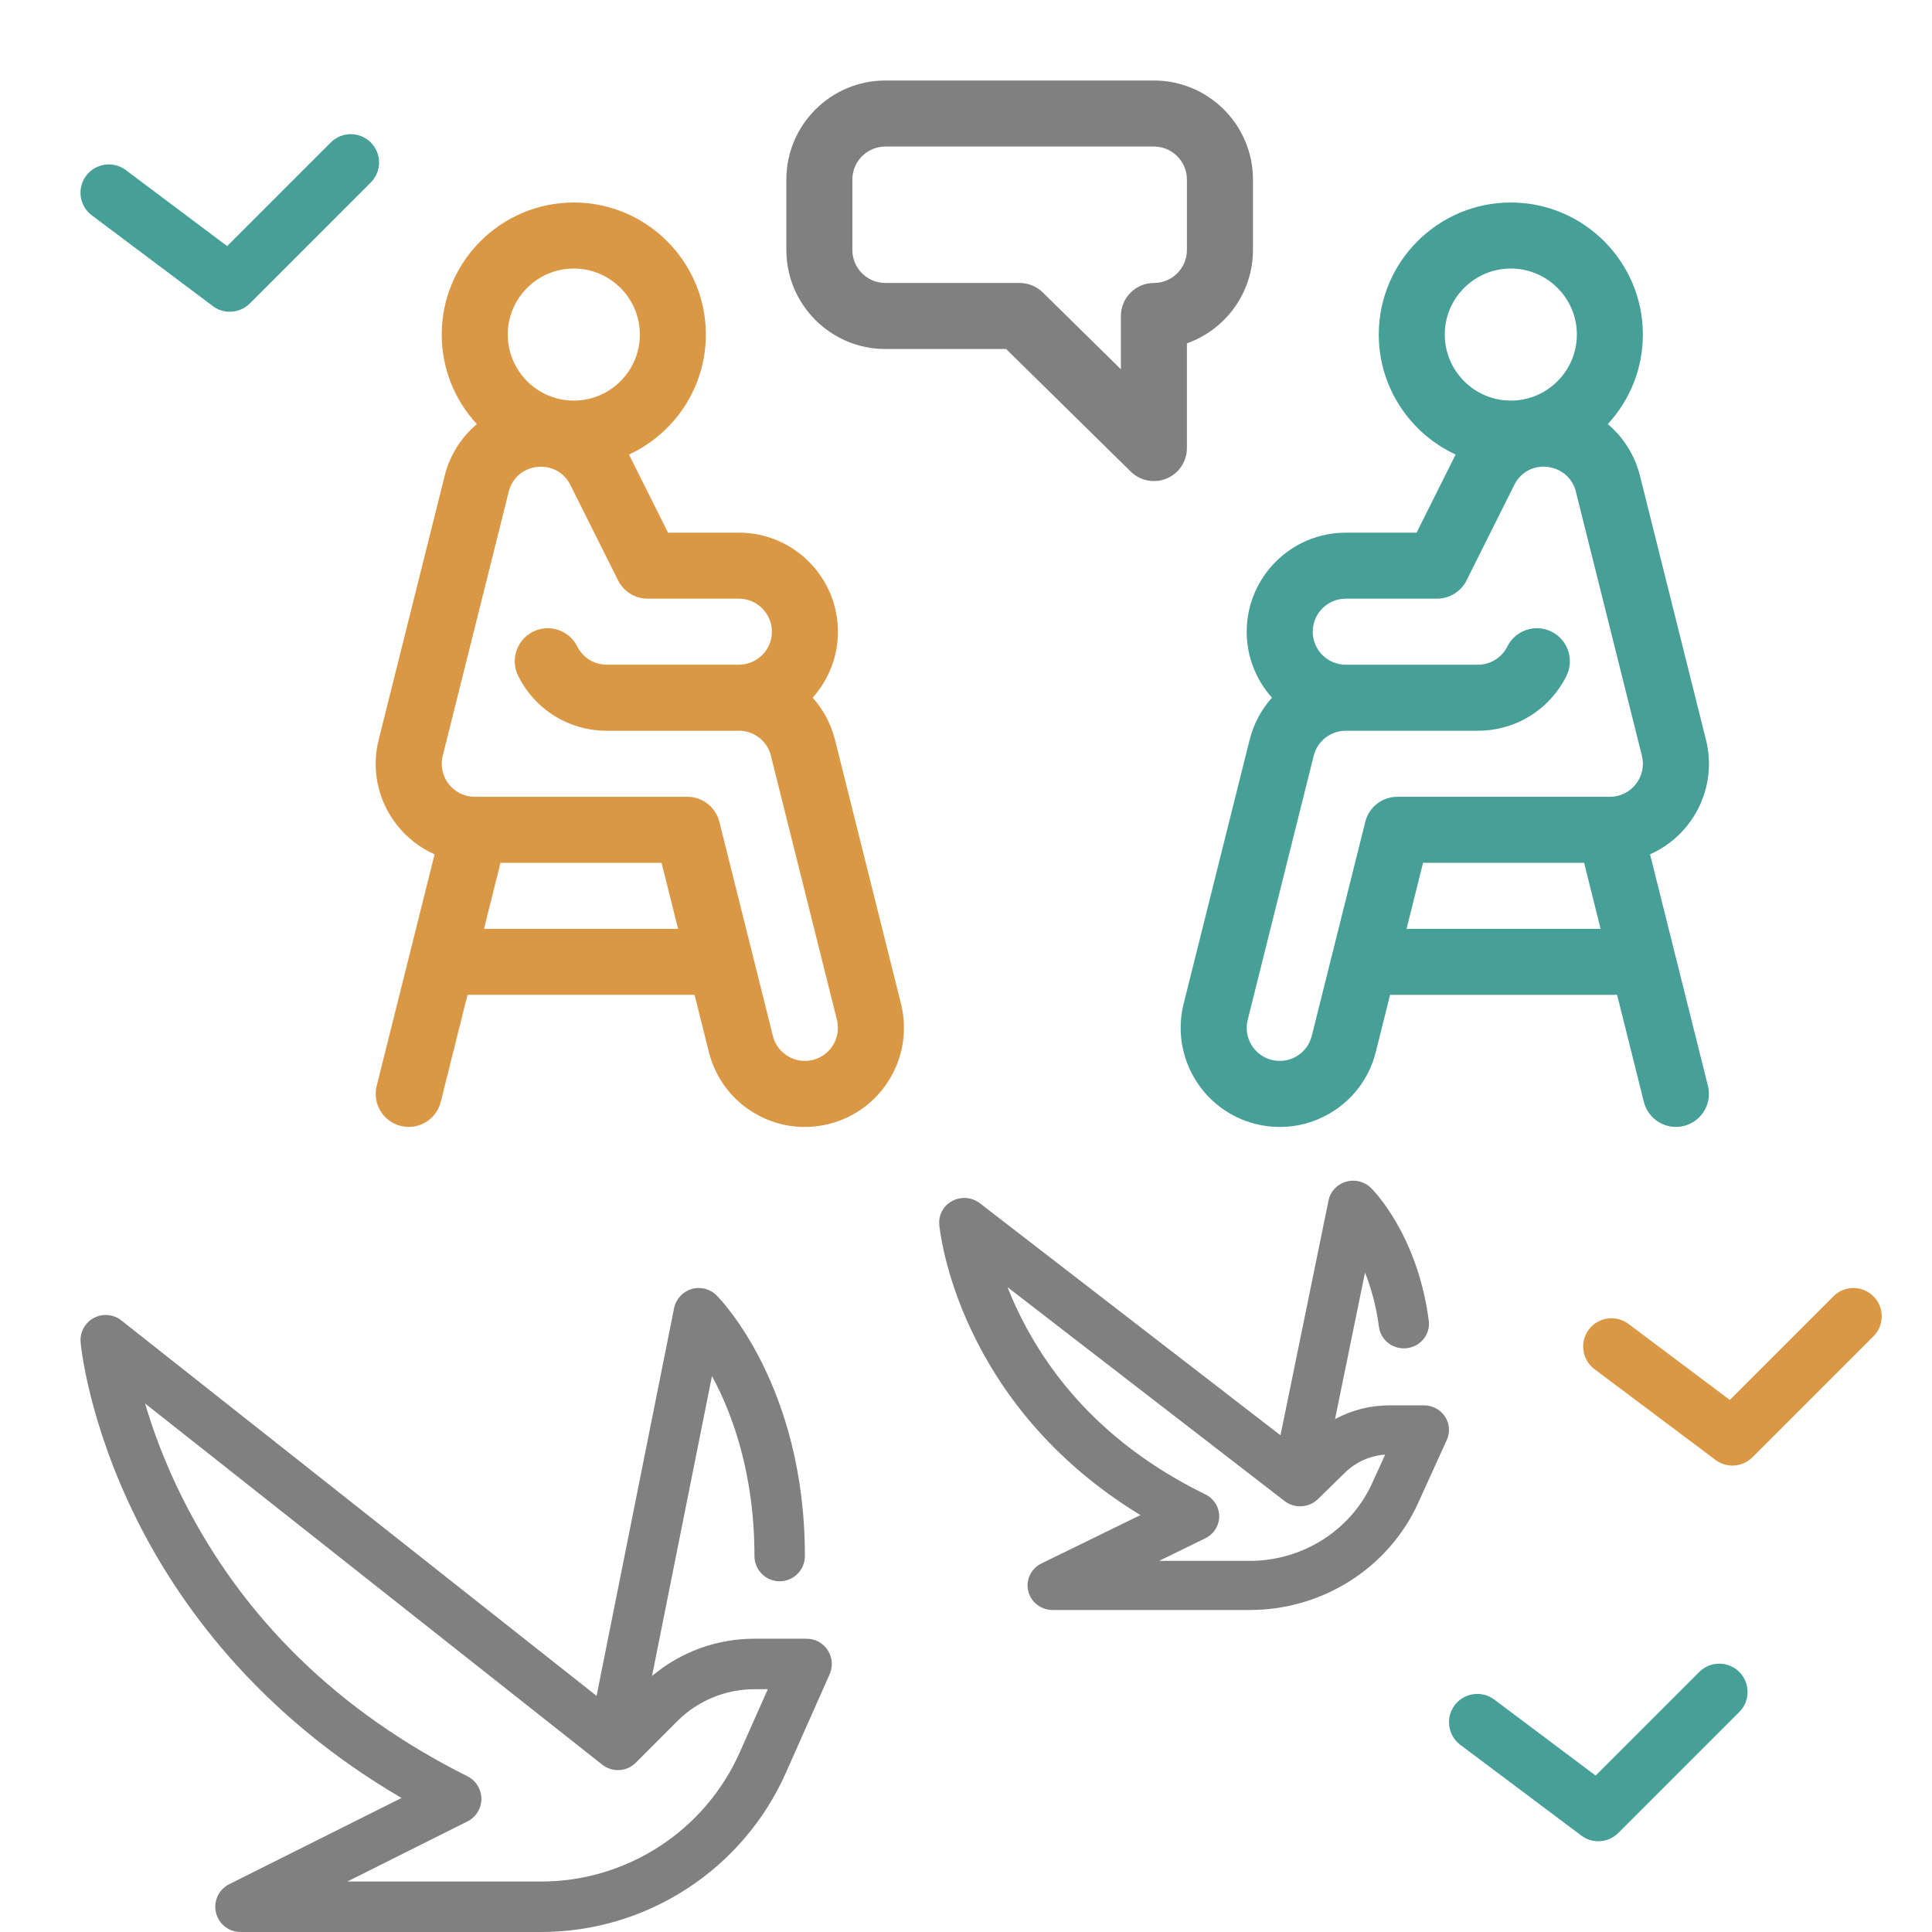 <svg width="72" height="72" viewBox="0 0 72 72" fill="none" xmlns="http://www.w3.org/2000/svg">
<path d="M30.06 61.07H28.122C26.708 61.07 25.37 61.561 24.299 62.459L26.533 51.281C27.281 52.66 28.116 54.894 28.116 57.989C28.116 58.509 28.537 58.93 29.056 58.93C29.575 58.93 29.996 58.509 29.996 57.989C29.996 51.64 26.841 48.41 26.706 48.276C26.461 48.03 26.101 47.94 25.769 48.04C25.438 48.141 25.188 48.416 25.12 48.756L22.233 63.201L4.522 49.208C4.227 48.975 3.822 48.94 3.492 49.119C3.162 49.298 2.97 49.657 3.004 50.031C3.015 50.151 3.292 53.014 5.108 56.65C6.631 59.699 9.551 63.846 14.964 67.005L8.543 70.218C8.153 70.413 7.948 70.851 8.048 71.276C8.148 71.7 8.527 72 8.963 72H20.166C24.106 72 27.686 69.671 29.287 66.068L30.919 62.393C31.048 62.102 31.022 61.765 30.848 61.498C30.675 61.231 30.378 61.07 30.06 61.07ZM27.569 65.304C26.27 68.229 23.364 70.119 20.166 70.119H12.945L17.421 67.879C17.739 67.72 17.94 67.394 17.94 67.038C17.94 66.682 17.739 66.356 17.421 66.197C12.635 63.802 9.071 60.333 6.828 55.884C6.149 54.539 5.701 53.302 5.407 52.304L22.445 65.765C22.82 66.061 23.356 66.029 23.693 65.692L25.235 64.148C26.006 63.377 27.032 62.952 28.122 62.952H28.614L27.569 65.304Z" fill="#808080"/>
<path d="M53.849 52.789C53.676 52.53 53.381 52.373 53.064 52.373H51.793C51.068 52.373 50.371 52.551 49.753 52.885L50.87 47.423C51.09 47.977 51.285 48.653 51.389 49.449C51.454 49.95 51.922 50.305 52.435 50.242C52.948 50.178 53.311 49.72 53.246 49.218C52.828 45.999 51.161 44.337 51.09 44.268C50.846 44.029 50.488 43.942 50.157 44.039C49.827 44.137 49.578 44.405 49.511 44.736L47.72 53.489L36.516 44.841C36.222 44.614 35.819 44.58 35.49 44.755C35.161 44.929 34.97 45.278 35.004 45.642C35.031 45.931 35.704 52.32 42.5 56.463L38.811 58.266C38.423 58.456 38.219 58.882 38.319 59.295C38.419 59.708 38.796 60 39.23 60H46.576C49.286 60 51.748 58.435 52.849 56.014L53.919 53.66C54.048 53.377 54.022 53.049 53.849 52.789ZM51.138 55.271C50.338 57.032 48.547 58.169 46.576 58.169H43.196L44.919 57.327C45.236 57.172 45.436 56.855 45.436 56.508C45.436 56.162 45.236 55.845 44.919 55.69C41.853 54.191 39.569 52.024 38.128 49.247C37.895 48.798 37.704 48.367 37.547 47.969L47.872 55.939C48.245 56.226 48.779 56.196 49.114 55.868L50.126 54.879C50.531 54.483 51.056 54.249 51.621 54.209L51.138 55.271Z" fill="#808080"/>
<path d="M33.578 37.411L31.117 27.567C30.967 26.969 30.676 26.436 30.286 26C30.871 25.347 31.227 24.485 31.227 23.542C31.227 21.506 29.571 19.851 27.536 19.851H24.896L23.456 16.97C23.45 16.959 23.444 16.949 23.439 16.939C25.129 16.159 26.305 14.449 26.305 12.468C26.305 9.755 24.098 7.547 21.384 7.547C18.67 7.547 16.462 9.755 16.462 12.468C16.462 13.755 16.959 14.927 17.771 15.805C17.2 16.288 16.769 16.946 16.573 17.725L14.112 27.567C13.834 28.677 14.079 29.832 14.784 30.734C15.165 31.222 15.65 31.596 16.196 31.838L14.038 40.468C13.874 41.128 14.274 41.796 14.934 41.96C15.593 42.125 16.261 41.724 16.426 41.065L17.423 37.076H25.884L26.416 39.202C26.915 41.195 28.926 42.382 30.892 41.887C32.866 41.394 34.071 39.386 33.578 37.411ZM21.384 10.008C22.741 10.008 23.845 11.111 23.845 12.468C23.845 13.825 22.741 14.929 21.384 14.929C20.027 14.929 18.923 13.825 18.923 12.468C18.923 11.111 20.027 10.008 21.384 10.008ZM18.038 34.615L18.653 32.154H24.654L25.269 34.615H18.038ZM30.294 39.5C29.648 39.663 28.971 39.277 28.803 38.605L26.808 30.625C26.671 30.078 26.179 29.694 25.615 29.694H17.693C17.312 29.694 16.958 29.521 16.723 29.22C16.488 28.919 16.407 28.534 16.499 28.164L18.959 18.323C19.238 17.216 20.747 17.055 21.254 18.07C21.255 18.071 21.255 18.071 21.256 18.072L23.035 21.631C23.244 22.048 23.669 22.311 24.136 22.311H27.536C28.214 22.311 28.766 22.863 28.766 23.541C28.766 24.22 28.214 24.772 27.536 24.772C26.927 24.772 23.148 24.772 22.614 24.772C22.145 24.772 21.724 24.511 21.514 24.092C21.21 23.484 20.471 23.238 19.863 23.542C19.255 23.846 19.009 24.585 19.313 25.192C19.942 26.451 21.207 27.233 22.615 27.233C23.148 27.233 26.928 27.233 27.536 27.233C28.102 27.233 28.593 27.616 28.73 28.164L31.191 38.007C31.355 38.666 30.953 39.336 30.294 39.5Z" fill="#DA9845"/>
<path d="M61.492 31.838C63.08 31.135 64.025 29.365 63.576 27.568L61.115 17.723C60.919 16.945 60.488 16.287 59.918 15.805C60.729 14.927 61.225 13.755 61.225 12.468C61.225 9.755 59.018 7.547 56.304 7.547C53.59 7.547 51.383 9.755 51.383 12.468C51.383 14.449 52.559 16.159 54.249 16.939C54.244 16.949 54.238 16.959 54.233 16.969L52.792 19.851H50.152C48.117 19.851 46.461 21.506 46.461 23.542C46.461 24.485 46.818 25.347 47.402 26C47.012 26.436 46.721 26.969 46.571 27.567L44.11 37.411C43.617 39.386 44.822 41.394 46.794 41.887C48.748 42.378 50.77 41.208 51.273 39.202L51.804 37.076H60.265L61.262 41.065C61.427 41.724 62.095 42.125 62.754 41.96C63.414 41.796 63.814 41.128 63.65 40.468L61.492 31.838ZM53.843 12.468C53.843 11.111 54.947 10.008 56.304 10.008C57.661 10.008 58.765 11.112 58.765 12.468C58.765 13.825 57.661 14.929 56.304 14.929C54.947 14.929 53.843 13.825 53.843 12.468ZM52.419 34.615L53.034 32.154H59.035L59.65 34.615H52.419ZM59.995 29.694H52.074C51.509 29.694 51.017 30.078 50.88 30.626L48.886 38.604C48.716 39.28 48.039 39.663 47.392 39.5C46.735 39.336 46.333 38.666 46.498 38.007L48.958 28.165C49.096 27.616 49.587 27.233 50.152 27.233C50.761 27.233 54.54 27.233 55.074 27.233C56.481 27.233 57.746 26.451 58.375 25.193C58.679 24.585 58.433 23.846 57.825 23.542C57.218 23.238 56.478 23.484 56.175 24.092C55.965 24.512 55.543 24.772 55.074 24.772C54.54 24.772 50.76 24.772 50.152 24.772C49.474 24.772 48.922 24.22 48.922 23.542C48.922 22.863 49.474 22.311 50.152 22.311H53.553C54.019 22.311 54.445 22.048 54.653 21.631C54.705 21.527 56.403 18.131 56.434 18.07C56.949 17.04 58.454 17.23 58.728 18.321L61.189 28.164C61.383 28.94 60.795 29.694 59.995 29.694Z" fill="#47A097"/>
<path d="M43.003 3H32.996C30.96 3 29.305 4.656 29.305 6.691V9.316C29.305 11.351 30.96 13.007 32.996 13.007H37.496L42.14 17.575C42.493 17.923 43.021 18.024 43.478 17.833C43.936 17.641 44.233 17.194 44.233 16.698V12.796C45.665 12.288 46.694 10.92 46.694 9.316V6.691C46.694 4.656 45.038 3 43.003 3ZM44.233 9.316C44.233 9.994 43.681 10.546 43.003 10.546C42.323 10.546 41.772 11.097 41.772 11.777V13.762L38.862 10.899C38.632 10.673 38.322 10.546 37.999 10.546H32.996C32.317 10.546 31.765 9.994 31.765 9.316V6.691C31.765 6.013 32.317 5.461 32.996 5.461H43.003C43.681 5.461 44.233 6.013 44.233 6.691V9.316Z" fill="#808080"/>
<path d="M54.422 65.026L58.931 68.407C59.12 68.549 59.342 68.618 59.563 68.618C59.835 68.618 60.105 68.514 60.309 68.309L64.818 63.8C65.23 63.389 65.23 62.721 64.818 62.309C64.406 61.897 63.739 61.897 63.327 62.309L59.465 66.171L55.688 63.338C55.222 62.989 54.56 63.083 54.211 63.549C53.861 64.015 53.956 64.676 54.422 65.026Z" fill="#47A097"/>
<path d="M59.422 51.026L63.931 54.407C64.12 54.549 64.342 54.618 64.563 54.618C64.835 54.618 65.105 54.514 65.309 54.309L69.818 49.8C70.23 49.389 70.23 48.721 69.818 48.309C69.406 47.897 68.739 47.897 68.327 48.309L64.465 52.171L60.688 49.338C60.222 48.989 59.56 49.083 59.211 49.549C58.861 50.015 58.956 50.676 59.422 51.026Z" fill="#DA9845"/>
<path d="M3.422 8.026L7.931 11.407C8.119 11.549 8.342 11.618 8.563 11.618C8.835 11.618 9.105 11.514 9.309 11.309L13.818 6.8C14.23 6.388 14.23 5.721 13.818 5.309C13.406 4.897 12.739 4.897 12.327 5.309L8.465 9.171L4.688 6.338C4.222 5.989 3.56 6.083 3.211 6.549C2.861 7.015 2.956 7.676 3.422 8.026Z" fill="#47A097"/>
</svg>

